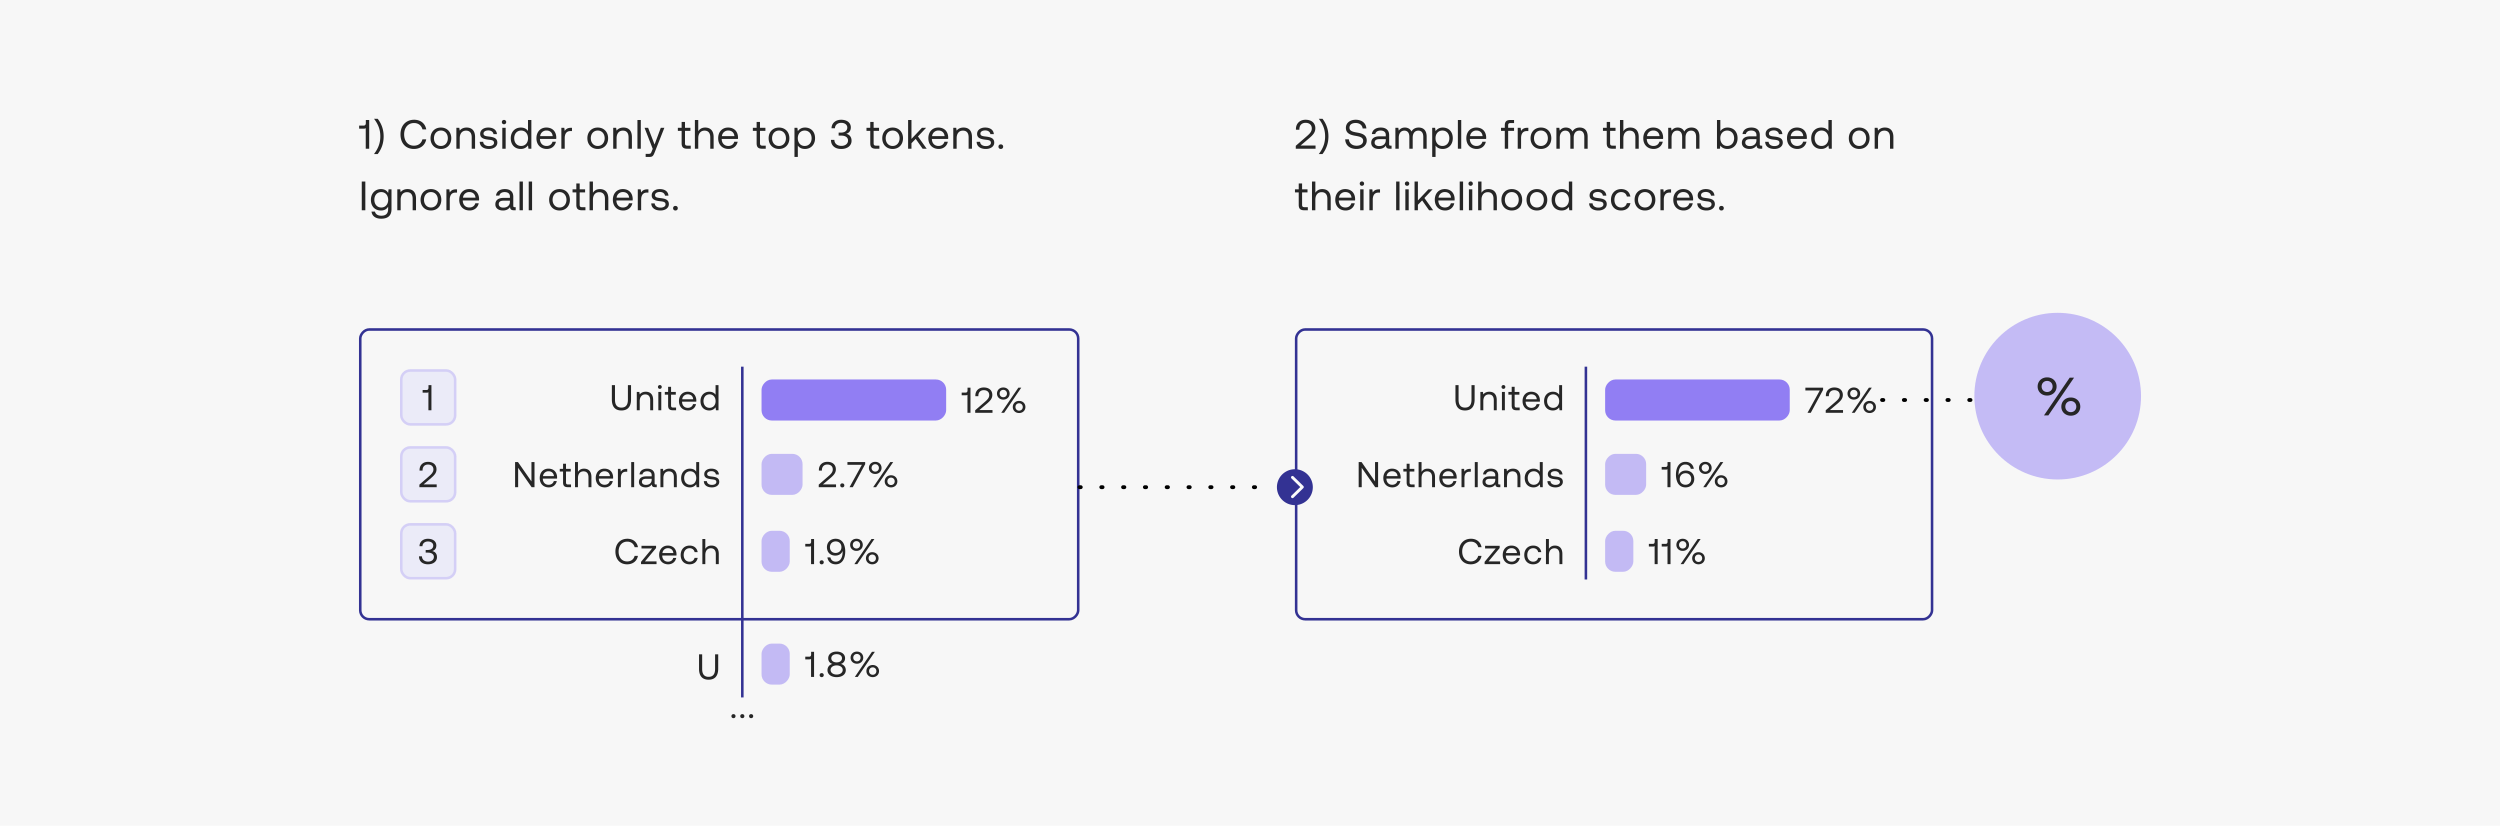 <svg width="975" height="322" fill="none" xmlns="http://www.w3.org/2000/svg"><path fill="#F7F7F7" d="M0 0h975v322H0z"/><rect width="72" height="16" rx="4" transform="matrix(-1 0 0 1 369 148)" fill="#917EF3"/><rect width="72" height="16" rx="4" transform="matrix(-1 0 0 1 698 148)" fill="#917EF3"/><rect width="16" height="16" rx="4" transform="matrix(-1 0 0 1 313 177)" fill="#917EF3" fill-opacity=".5"/><rect width="16" height="16" rx="4" transform="matrix(-1 0 0 1 642 177)" fill="#917EF3" fill-opacity=".5"/><rect width="11" height="16" rx="4" transform="matrix(-1 0 0 1 308 207)" fill="#917EF3" fill-opacity=".5"/><rect width="11" height="16" rx="4" transform="matrix(-1 0 0 1 637 207)" fill="#917EF3" fill-opacity=".5"/><rect width="11" height="16" rx="4" transform="matrix(-1 0 0 1 308 251)" fill="#917EF3" fill-opacity=".5"/><rect x="-.5" y=".5" width="280" height="113" rx="3.5" transform="matrix(-1 0 0 1 420 128)" stroke="#333293"/><rect x="-.5" y=".5" width="248" height="113" rx="3.5" transform="matrix(-1 0 0 1 753 128)" stroke="#333293"/><path d="M734 156h47" stroke="#000" stroke-width="1.5" stroke-linecap="round" stroke-dasharray="0.5 8"/><circle cx="802.5" cy="154.5" fill="#C4BBF5" r="32.5"/><path d="M238.627 155.814c0 2.8 1.274 4.27 3.724 4.27s3.752-1.47 3.752-4.27V150.2h-1.218v5.684c0 2.03-.812 3.08-2.534 3.08-1.694 0-2.506-1.05-2.506-3.08V150.2h-1.218v5.614zm13.218-3.038c-1.204 0-1.932.504-2.352 1.05l-.154-.966h-.994V160h1.148v-3.57c0-1.61.812-2.604 2.156-2.604 1.246 0 1.932.784 1.932 2.268V160h1.148v-3.976c0-2.366-1.274-3.248-2.884-3.248zm5.495-1.12c.42 0 .742-.308.742-.742a.721.721 0 00-.742-.742.721.721 0 00-.742.742c0 .434.322.742.742.742zm-.588 8.344h1.148v-7.14h-1.148V160zm3.813-1.862c0 1.26.49 1.862 1.862 1.862h1.246v-1.05h-1.134c-.616 0-.826-.224-.826-.826v-4.214h1.848v-1.05h-1.848v-2.002h-1.148v2.002h-1.288v1.05h1.288v4.228zm7.775 1.946c1.652 0 2.828-1.05 3.108-2.478h-1.162c-.238.924-1.022 1.456-2.03 1.456-1.358 0-2.212-.952-2.254-2.31v-.098h5.544c.014-.168.028-.336.028-.49-.056-2.114-1.372-3.388-3.388-3.388s-3.388 1.484-3.388 3.654c0 2.184 1.4 3.654 3.542 3.654zm-2.268-4.382c.112-1.162 1.078-1.918 2.128-1.918 1.19 0 2.03.686 2.142 1.918h-4.27zm13-1.75c-.434-.686-1.246-1.176-2.45-1.176-1.974 0-3.43 1.47-3.43 3.654 0 2.324 1.456 3.654 3.43 3.654 1.204 0 1.974-.574 2.45-1.232l.154 1.148h.994v-9.8h-1.148v3.752zm-2.338 5.11c-1.414 0-2.366-1.078-2.366-2.632s.952-2.632 2.366-2.632c1.4 0 2.352 1.092 2.352 2.66 0 1.526-.952 2.604-2.352 2.604zM202.073 190v-7.56l5.264 7.56h1.12v-9.8h-1.19v7.56l-5.264-7.56h-1.12v9.8h1.19zm11.967.084c1.652 0 2.828-1.05 3.108-2.478h-1.162c-.238.924-1.022 1.456-2.03 1.456-1.358 0-2.212-.952-2.254-2.31v-.098h5.544c.014-.168.028-.336.028-.49-.056-2.114-1.372-3.388-3.388-3.388s-3.388 1.484-3.388 3.654c0 2.184 1.4 3.654 3.542 3.654zm-2.268-4.382c.112-1.162 1.078-1.918 2.128-1.918 1.19 0 2.03.686 2.142 1.918h-4.27zm7.822 2.436c0 1.26.49 1.862 1.862 1.862h1.246v-1.05h-1.134c-.616 0-.826-.224-.826-.826v-4.214h1.848v-1.05h-1.848v-2.002h-1.148v2.002h-1.288v1.05h1.288v4.228zm8.163-5.362c-1.204 0-1.932.588-2.352 1.26V180.2h-1.148v9.8h1.148v-3.57c0-1.61.826-2.604 2.156-2.604 1.232 0 1.946.784 1.946 2.268V190h1.148v-3.976c0-2.366-1.302-3.248-2.898-3.248zm8.129 7.308c1.652 0 2.828-1.05 3.108-2.478h-1.162c-.238.924-1.022 1.456-2.03 1.456-1.358 0-2.212-.952-2.254-2.31v-.098h5.544c.014-.168.028-.336.028-.49-.056-2.114-1.372-3.388-3.388-3.388s-3.388 1.484-3.388 3.654c0 2.184 1.4 3.654 3.542 3.654zm-2.268-4.382c.112-1.162 1.078-1.918 2.128-1.918 1.19 0 2.03.686 2.142 1.918h-4.27zm10.676-2.842c-1.274 0-1.82.532-2.156 1.078l-.154-1.078h-.994V190h1.148v-3.64c0-1.134.406-2.38 1.904-2.38h.574v-1.12h-.322zm1.877 7.14h1.148v-9.8h-1.148v9.8zm9.595-1.05c-.322 0-.462-.098-.462-.476v-3.122c0-1.666-1.05-2.576-2.87-2.576-1.722 0-2.856.826-3.024 2.226h1.148c.14-.728.812-1.204 1.82-1.204 1.12 0 1.778.56 1.778 1.484v.49h-2.1c-1.876 0-2.87.798-2.87 2.226 0 1.302 1.064 2.086 2.632 2.086 1.232 0 1.946-.546 2.394-1.19.014.7.336 1.106 1.288 1.106h.63v-1.05h-.364zm-1.61-1.862c0 1.19-.826 2.016-2.254 2.016-.952 0-1.554-.476-1.554-1.176 0-.812.574-1.19 1.596-1.19h2.212v.35zm6.916-4.312c-1.204 0-1.932.504-2.352 1.05l-.154-.966h-.994V190h1.148v-3.57c0-1.61.812-2.604 2.156-2.604 1.246 0 1.932.784 1.932 2.268V190h1.148v-3.976c0-2.366-1.274-3.248-2.884-3.248zm10.454 1.176c-.434-.686-1.246-1.176-2.45-1.176-1.974 0-3.43 1.47-3.43 3.654 0 2.324 1.456 3.654 3.43 3.654 1.204 0 1.974-.574 2.45-1.232l.154 1.148h.994v-9.8h-1.148v3.752zm-2.338 5.11c-1.414 0-2.366-1.078-2.366-2.632s.952-2.632 2.366-2.632c1.4 0 2.352 1.092 2.352 2.66 0 1.526-.952 2.604-2.352 2.604zm5.316-1.414c.028 1.568 1.302 2.436 3.15 2.436 1.582 0 2.856-.826 2.856-2.156 0-1.582-1.302-1.89-2.926-2.086-1.036-.126-1.792-.224-1.792-1.008 0-.658.672-1.078 1.666-1.078.98 0 1.652.546 1.736 1.274h1.176c-.112-1.484-1.288-2.24-2.912-2.254-1.61-.014-2.8.84-2.8 2.142 0 1.484 1.274 1.806 2.87 2.002 1.064.126 1.848.196 1.848 1.092 0 .658-.714 1.092-1.722 1.092-1.19 0-1.932-.616-1.974-1.456h-1.176zm-29.912 32.436c2.212 0 3.836-1.26 4.2-3.29h-1.288c-.364 1.372-1.414 2.17-2.926 2.17-2.058 0-3.318-1.61-3.318-3.864 0-2.268 1.316-3.864 3.374-3.864 1.47 0 2.506.812 2.884 2.17h1.288c-.364-2.03-1.946-3.29-4.116-3.29-2.842 0-4.676 2.016-4.676 4.984 0 2.996 1.764 4.984 4.578 4.984zm5.591-6.174h4.144l-4.326 5.222V220h6.048v-1.05h-4.522l4.34-5.222v-.868h-5.684v1.05zm10.433 6.174c1.652 0 2.828-1.05 3.108-2.478h-1.162c-.238.924-1.022 1.456-2.03 1.456-1.358 0-2.212-.952-2.254-2.31v-.098h5.544c.014-.168.028-.336.028-.49-.056-2.114-1.372-3.388-3.388-3.388s-3.388 1.484-3.388 3.654c0 2.184 1.4 3.654 3.542 3.654zm-2.268-4.382c.112-1.162 1.078-1.918 2.128-1.918 1.19 0 2.03.686 2.142 1.918h-4.27zm10.578 4.382c1.736 0 2.898-.98 3.178-2.52h-1.218c-.224.91-.924 1.498-1.946 1.498-1.372 0-2.296-1.064-2.296-2.618 0-1.554.924-2.646 2.296-2.646 1.05 0 1.75.574 1.96 1.526h1.204c-.294-1.568-1.4-2.548-3.15-2.548-2.072 0-3.486 1.484-3.486 3.668 0 2.226 1.372 3.64 3.458 3.64zm8.497-7.308c-1.204 0-1.932.588-2.352 1.26V210.2h-1.148v9.8h1.148v-3.57c0-1.61.826-2.604 2.156-2.604 1.232 0 1.946.784 1.946 2.268V220h1.148v-3.976c0-2.366-1.302-3.248-2.898-3.248zm-4.797 48.038c0 2.8 1.274 4.27 3.724 4.27s3.752-1.47 3.752-4.27V255.2h-1.218v5.684c0 2.03-.812 3.08-2.534 3.08-1.694 0-2.506-1.05-2.506-3.08V255.2h-1.218v5.614zM567.627 155.814c0 2.8 1.274 4.27 3.724 4.27s3.752-1.47 3.752-4.27V150.2h-1.218v5.684c0 2.03-.812 3.08-2.534 3.08-1.694 0-2.506-1.05-2.506-3.08V150.2h-1.218v5.614zm13.218-3.038c-1.204 0-1.932.504-2.352 1.05l-.154-.966h-.994V160h1.148v-3.57c0-1.61.812-2.604 2.156-2.604 1.246 0 1.932.784 1.932 2.268V160h1.148v-3.976c0-2.366-1.274-3.248-2.884-3.248zm5.495-1.12c.42 0 .742-.308.742-.742a.721.721 0 00-.742-.742.721.721 0 00-.742.742c0 .434.322.742.742.742zm-.588 8.344h1.148v-7.14h-1.148V160zm3.813-1.862c0 1.26.49 1.862 1.862 1.862h1.246v-1.05h-1.134c-.616 0-.826-.224-.826-.826v-4.214h1.848v-1.05h-1.848v-2.002h-1.148v2.002h-1.288v1.05h1.288v4.228zm7.775 1.946c1.652 0 2.828-1.05 3.108-2.478h-1.162c-.238.924-1.022 1.456-2.03 1.456-1.358 0-2.212-.952-2.254-2.31v-.098h5.544c.014-.168.028-.336.028-.49-.056-2.114-1.372-3.388-3.388-3.388s-3.388 1.484-3.388 3.654c0 2.184 1.4 3.654 3.542 3.654zm-2.268-4.382c.112-1.162 1.078-1.918 2.128-1.918 1.19 0 2.03.686 2.142 1.918h-4.27zm13-1.75c-.434-.686-1.246-1.176-2.45-1.176-1.974 0-3.43 1.47-3.43 3.654 0 2.324 1.456 3.654 3.43 3.654 1.204 0 1.974-.574 2.45-1.232l.154 1.148h.994v-9.8h-1.148v3.752zm-2.338 5.11c-1.414 0-2.366-1.078-2.366-2.632s.952-2.632 2.366-2.632c1.4 0 2.352 1.092 2.352 2.66 0 1.526-.952 2.604-2.352 2.604zM531.073 190v-7.56l5.264 7.56h1.12v-9.8h-1.19v7.56l-5.264-7.56h-1.12v9.8h1.19zm11.967.084c1.652 0 2.828-1.05 3.108-2.478h-1.162c-.238.924-1.022 1.456-2.03 1.456-1.358 0-2.212-.952-2.254-2.31v-.098h5.544c.014-.168.028-.336.028-.49-.056-2.114-1.372-3.388-3.388-3.388s-3.388 1.484-3.388 3.654c0 2.184 1.4 3.654 3.542 3.654zm-2.268-4.382c.112-1.162 1.078-1.918 2.128-1.918 1.19 0 2.03.686 2.142 1.918h-4.27zm7.822 2.436c0 1.26.49 1.862 1.862 1.862h1.246v-1.05h-1.134c-.616 0-.826-.224-.826-.826v-4.214h1.848v-1.05h-1.848v-2.002h-1.148v2.002h-1.288v1.05h1.288v4.228zm8.163-5.362c-1.204 0-1.932.588-2.352 1.26V180.2h-1.148v9.8h1.148v-3.57c0-1.61.826-2.604 2.156-2.604 1.232 0 1.946.784 1.946 2.268V190h1.148v-3.976c0-2.366-1.302-3.248-2.898-3.248zm8.129 7.308c1.652 0 2.828-1.05 3.108-2.478h-1.162c-.238.924-1.022 1.456-2.03 1.456-1.358 0-2.212-.952-2.254-2.31v-.098h5.544c.014-.168.028-.336.028-.49-.056-2.114-1.372-3.388-3.388-3.388s-3.388 1.484-3.388 3.654c0 2.184 1.4 3.654 3.542 3.654zm-2.268-4.382c.112-1.162 1.078-1.918 2.128-1.918 1.19 0 2.03.686 2.142 1.918h-4.27zm10.676-2.842c-1.274 0-1.82.532-2.156 1.078l-.154-1.078h-.994V190h1.148v-3.64c0-1.134.406-2.38 1.904-2.38h.574v-1.12h-.322zm1.877 7.14h1.148v-9.8h-1.148v9.8zm9.595-1.05c-.322 0-.462-.098-.462-.476v-3.122c0-1.666-1.05-2.576-2.87-2.576-1.722 0-2.856.826-3.024 2.226h1.148c.14-.728.812-1.204 1.82-1.204 1.12 0 1.778.56 1.778 1.484v.49h-2.1c-1.876 0-2.87.798-2.87 2.226 0 1.302 1.064 2.086 2.632 2.086 1.232 0 1.946-.546 2.394-1.19.014.7.336 1.106 1.288 1.106h.63v-1.05h-.364zm-1.61-1.862c0 1.19-.826 2.016-2.254 2.016-.952 0-1.554-.476-1.554-1.176 0-.812.574-1.19 1.596-1.19h2.212v.35zm6.916-4.312c-1.204 0-1.932.504-2.352 1.05l-.154-.966h-.994V190h1.148v-3.57c0-1.61.812-2.604 2.156-2.604 1.246 0 1.932.784 1.932 2.268V190h1.148v-3.976c0-2.366-1.274-3.248-2.884-3.248zm10.454 1.176c-.434-.686-1.246-1.176-2.45-1.176-1.974 0-3.43 1.47-3.43 3.654 0 2.324 1.456 3.654 3.43 3.654 1.204 0 1.974-.574 2.45-1.232l.154 1.148h.994v-9.8h-1.148v3.752zm-2.338 5.11c-1.414 0-2.366-1.078-2.366-2.632s.952-2.632 2.366-2.632c1.4 0 2.352 1.092 2.352 2.66 0 1.526-.952 2.604-2.352 2.604zm5.316-1.414c.028 1.568 1.302 2.436 3.15 2.436 1.582 0 2.856-.826 2.856-2.156 0-1.582-1.302-1.89-2.926-2.086-1.036-.126-1.792-.224-1.792-1.008 0-.658.672-1.078 1.666-1.078.98 0 1.652.546 1.736 1.274h1.176c-.112-1.484-1.288-2.24-2.912-2.254-1.61-.014-2.8.84-2.8 2.142 0 1.484 1.274 1.806 2.87 2.002 1.064.126 1.848.196 1.848 1.092 0 .658-.714 1.092-1.722 1.092-1.19 0-1.932-.616-1.974-1.456h-1.176zm-29.912 32.436c2.212 0 3.836-1.26 4.2-3.29h-1.288c-.364 1.372-1.414 2.17-2.926 2.17-2.058 0-3.318-1.61-3.318-3.864 0-2.268 1.316-3.864 3.374-3.864 1.47 0 2.506.812 2.884 2.17h1.288c-.364-2.03-1.946-3.29-4.116-3.29-2.842 0-4.676 2.016-4.676 4.984 0 2.996 1.764 4.984 4.578 4.984zm5.591-6.174h4.144l-4.326 5.222V220h6.048v-1.05h-4.522l4.34-5.222v-.868h-5.684v1.05zm10.433 6.174c1.652 0 2.828-1.05 3.108-2.478h-1.162c-.238.924-1.022 1.456-2.03 1.456-1.358 0-2.212-.952-2.254-2.31v-.098h5.544c.014-.168.028-.336.028-.49-.056-2.114-1.372-3.388-3.388-3.388s-3.388 1.484-3.388 3.654c0 2.184 1.4 3.654 3.542 3.654zm-2.268-4.382c.112-1.162 1.078-1.918 2.128-1.918 1.19 0 2.03.686 2.142 1.918h-4.27zm10.578 4.382c1.736 0 2.898-.98 3.178-2.52h-1.218c-.224.91-.924 1.498-1.946 1.498-1.372 0-2.296-1.064-2.296-2.618 0-1.554.924-2.646 2.296-2.646 1.05 0 1.75.574 1.96 1.526h1.204c-.294-1.568-1.4-2.548-3.15-2.548-2.072 0-3.486 1.484-3.486 3.668 0 2.226 1.372 3.64 3.458 3.64zm8.497-7.308c-1.204 0-1.932.588-2.352 1.26V210.2h-1.148v9.8h1.148v-3.57c0-1.61.826-2.604 2.156-2.604 1.232 0 1.946.784 1.946 2.268V220h1.148v-3.976c0-2.366-1.302-3.248-2.898-3.248zM285.257 279.3c0 .476.336.784.798.784s.798-.308.798-.784c0-.476-.336-.784-.798-.784s-.798.308-.798.784zm3.445 0c0 .476.336.784.798.784s.798-.308.798-.784c0-.476-.336-.784-.798-.784s-.798.308-.798.784zm3.444 0c0 .476.336.784.798.784s.798-.308.798-.784c0-.476-.336-.784-.798-.784s-.798.308-.798.784zM377.338 152.264c0 .49-.224.84-.686.84h-1.596v1.05h1.582c.308 0 .532-.056.672-.182V161h1.176v-9.8h-1.148v1.064zm2.987 8.736h6.748v-1.078h-5.124l2.94-2.492c1.162-.994 2.114-1.918 2.114-3.388 0-1.764-1.232-2.926-3.346-2.926-1.974 0-3.276 1.316-3.276 3.164v.252h1.176v-.182c0-1.344.84-2.184 2.1-2.184 1.302 0 2.142.7 2.142 1.932 0 1.064-.756 1.82-1.666 2.604l-3.808 3.304V161zm8.5-7.504c0 1.358 1.05 2.352 2.464 2.352s2.464-.994 2.464-2.352c0-1.386-1.05-2.38-2.464-2.38s-2.464.994-2.464 2.38zm2.786 7.504l6.678-9.8h-1.134l-6.678 9.8h1.134zm1.106-7.504c0 .826-.602 1.428-1.428 1.428s-1.428-.602-1.428-1.428c0-.84.602-1.456 1.428-1.456s1.428.616 1.428 1.456zm2.268 5.236c0 1.358 1.05 2.352 2.464 2.352s2.464-.994 2.464-2.352c0-1.386-1.05-2.38-2.464-2.38s-2.464.994-2.464 2.38zm3.892 0c0 .826-.602 1.428-1.428 1.428s-1.428-.602-1.428-1.428c0-.84.602-1.456 1.428-1.456s1.428.616 1.428 1.456zM704.098 152.278h5.628L704.924 161h1.274l4.816-8.974v-.826h-6.916v1.078zm7.934 8.722h6.748v-1.078h-5.124l2.94-2.492c1.162-.994 2.114-1.918 2.114-3.388 0-1.764-1.232-2.926-3.346-2.926-1.974 0-3.276 1.316-3.276 3.164v.252h1.176v-.182c0-1.344.84-2.184 2.1-2.184 1.302 0 2.142.7 2.142 1.932 0 1.064-.756 1.82-1.666 2.604l-3.808 3.304V161zm8.5-7.504c0 1.358 1.05 2.352 2.464 2.352s2.464-.994 2.464-2.352c0-1.386-1.05-2.38-2.464-2.38s-2.464.994-2.464 2.38zm2.786 7.504l6.678-9.8h-1.134l-6.678 9.8h1.134zm1.106-7.504c0 .826-.602 1.428-1.428 1.428s-1.428-.602-1.428-1.428c0-.84.602-1.456 1.428-1.456s1.428.616 1.428 1.456zm2.268 5.236c0 1.358 1.05 2.352 2.464 2.352s2.464-.994 2.464-2.352c0-1.386-1.05-2.38-2.464-2.38s-2.464.994-2.464 2.38zm3.892 0c0 .826-.602 1.428-1.428 1.428s-1.428-.602-1.428-1.428c0-.84.602-1.456 1.428-1.456s1.428.616 1.428 1.456zM794.68 150.744c0 2.037 1.575 3.528 3.696 3.528 2.121 0 3.696-1.491 3.696-3.528 0-2.079-1.575-3.57-3.696-3.57-2.121 0-3.696 1.491-3.696 3.57zM798.859 162l10.017-14.7h-1.701L797.158 162h1.701zm1.659-11.256c0 1.239-.903 2.142-2.142 2.142-1.239 0-2.142-.903-2.142-2.142 0-1.26.903-2.184 2.142-2.184 1.239 0 2.142.924 2.142 2.184zm3.402 7.854c0 2.037 1.575 3.528 3.696 3.528 2.121 0 3.696-1.491 3.696-3.528 0-2.079-1.575-3.57-3.696-3.57-2.121 0-3.696 1.491-3.696 3.57zm5.838 0c0 1.239-.903 2.142-2.142 2.142-1.239 0-2.142-.903-2.142-2.142 0-1.26.903-2.184 2.142-2.184 1.239 0 2.142.924 2.142 2.184zM319.308 190h6.748v-1.078h-5.124l2.94-2.492c1.162-.994 2.114-1.918 2.114-3.388 0-1.764-1.232-2.926-3.346-2.926-1.974 0-3.276 1.316-3.276 3.164v.252h1.176v-.182c0-1.344.84-2.184 2.1-2.184 1.302 0 2.142.7 2.142 1.932 0 1.064-.756 1.82-1.666 2.604l-3.808 3.304V190zm8.388-.7c0 .476.336.784.798.784s.798-.308.798-.784c0-.476-.336-.784-.798-.784s-.798.308-.798.784zm2.803-8.022h5.628L331.325 190h1.274l4.816-8.974v-.826h-6.916v1.078zm8.382 1.218c0 1.358 1.05 2.352 2.464 2.352s2.464-.994 2.464-2.352c0-1.386-1.05-2.38-2.464-2.38s-2.464.994-2.464 2.38zm2.786 7.504l6.678-9.8h-1.134l-6.678 9.8h1.134zm1.106-7.504c0 .826-.602 1.428-1.428 1.428s-1.428-.602-1.428-1.428c0-.84.602-1.456 1.428-1.456s1.428.616 1.428 1.456zm2.268 5.236c0 1.358 1.05 2.352 2.464 2.352s2.464-.994 2.464-2.352c0-1.386-1.05-2.38-2.464-2.38s-2.464.994-2.464 2.38zm3.892 0c0 .826-.602 1.428-1.428 1.428s-1.428-.602-1.428-1.428c0-.84.602-1.456 1.428-1.456s1.428.616 1.428 1.456zM650.338 181.264c0 .49-.224.84-.686.84h-1.596v1.05h1.582c.308 0 .532-.056.672-.182V190h1.176v-9.8h-1.148v1.064zm4.051 7.196c.616 1.008 1.61 1.624 2.968 1.624 2.016 0 3.402-1.4 3.402-3.29 0-2.002-1.358-3.276-3.29-3.276-1.316 0-2.296.644-2.73 1.61-.056.126-.07.21-.084.266-.014-.238-.014-.336-.014-.476 0-2.212.938-3.766 2.646-3.766 1.19 0 1.89.672 2.114 1.666h1.176c-.238-1.638-1.456-2.702-3.234-2.702-2.338 0-3.724 1.946-3.724 5.026 0 1.288.28 2.464.77 3.318zm5.194-1.666c0 1.316-.882 2.254-2.24 2.254-1.344 0-2.24-.91-2.24-2.226 0-1.344.924-2.268 2.282-2.268s2.198.938 2.198 2.24zm3.035-4.298c0 1.358 1.05 2.352 2.464 2.352s2.464-.994 2.464-2.352c0-1.386-1.05-2.38-2.464-2.38s-2.464.994-2.464 2.38zm2.786 7.504l6.678-9.8h-1.134l-6.678 9.8h1.134zm1.106-7.504c0 .826-.602 1.428-1.428 1.428s-1.428-.602-1.428-1.428c0-.84.602-1.456 1.428-1.456s1.428.616 1.428 1.456zm2.268 5.236c0 1.358 1.05 2.352 2.464 2.352s2.464-.994 2.464-2.352c0-1.386-1.05-2.38-2.464-2.38s-2.464.994-2.464 2.38zm3.892 0c0 .826-.602 1.428-1.428 1.428s-1.428-.602-1.428-1.428c0-.84.602-1.456 1.428-1.456s1.428.616 1.428 1.456zM316.338 211.264c0 .49-.224.84-.686.84h-1.596v1.05h1.582c.308 0 .532-.056.672-.182V220h1.176v-9.8h-1.148v1.064zm3.323 8.036c0 .476.336.784.798.784s.798-.308.798-.784c0-.476-.336-.784-.798-.784s-.798.308-.798.784zm6.257.784c2.338 0 3.724-1.946 3.724-5.026 0-1.288-.28-2.464-.77-3.318-.616-1.008-1.61-1.624-2.968-1.624-2.016 0-3.402 1.4-3.402 3.29 0 2.002 1.358 3.276 3.29 3.276 1.316 0 2.296-.644 2.73-1.61.056-.126.07-.21.084-.266.014.238.014.336.014.476 0 2.212-.938 3.766-2.646 3.766-1.19 0-1.89-.672-2.114-1.666h-1.176c.238 1.638 1.456 2.702 3.234 2.702zm-.042-4.438c-1.358 0-2.198-.938-2.198-2.24 0-1.316.882-2.254 2.24-2.254 1.344 0 2.24.91 2.24 2.226 0 1.344-.924 2.268-2.282 2.268zm5.681-3.15c0 1.358 1.05 2.352 2.464 2.352s2.464-.994 2.464-2.352c0-1.386-1.05-2.38-2.464-2.38s-2.464.994-2.464 2.38zm2.786 7.504l6.678-9.8h-1.134l-6.678 9.8h1.134zm1.106-7.504c0 .826-.602 1.428-1.428 1.428s-1.428-.602-1.428-1.428c0-.84.602-1.456 1.428-1.456s1.428.616 1.428 1.456zm2.268 5.236c0 1.358 1.05 2.352 2.464 2.352s2.464-.994 2.464-2.352c0-1.386-1.05-2.38-2.464-2.38s-2.464.994-2.464 2.38zm3.892 0c0 .826-.602 1.428-1.428 1.428s-1.428-.602-1.428-1.428c0-.84.602-1.456 1.428-1.456s1.428.616 1.428 1.456zM645.338 211.264c0 .49-.224.84-.686.84h-1.596v1.05h1.582c.308 0 .532-.056.672-.182V220h1.176v-9.8h-1.148v1.064zm5.017 0c0 .49-.224.84-.686.84h-1.596v1.05h1.582c.308 0 .532-.056.672-.182V220h1.176v-9.8h-1.148v1.064zm3.435 1.232c0 1.358 1.05 2.352 2.464 2.352s2.464-.994 2.464-2.352c0-1.386-1.05-2.38-2.464-2.38s-2.464.994-2.464 2.38zm2.786 7.504l6.678-9.8h-1.134l-6.678 9.8h1.134zm1.106-7.504c0 .826-.602 1.428-1.428 1.428s-1.428-.602-1.428-1.428c0-.84.602-1.456 1.428-1.456s1.428.616 1.428 1.456zm2.268 5.236c0 1.358 1.05 2.352 2.464 2.352s2.464-.994 2.464-2.352c0-1.386-1.05-2.38-2.464-2.38s-2.464.994-2.464 2.38zm3.892 0c0 .826-.602 1.428-1.428 1.428s-1.428-.602-1.428-1.428c0-.84.602-1.456 1.428-1.456s1.428.616 1.428 1.456zM316.338 255.264c0 .49-.224.84-.686.84h-1.596v1.05h1.582c.308 0 .532-.056.672-.182V264h1.176v-9.8h-1.148v1.064zm3.323 8.036c0 .476.336.784.798.784s.798-.308.798-.784c0-.476-.336-.784-.798-.784s-.798.308-.798.784zm8.24-4.368c.952-.21 1.68-1.092 1.68-2.212 0-1.54-1.288-2.604-3.29-2.604s-3.29 1.064-3.29 2.604c0 1.176.742 2.002 1.68 2.212-1.106.252-1.96 1.106-1.96 2.436 0 1.582 1.358 2.716 3.57 2.716 2.212 0 3.57-1.134 3.57-2.716 0-1.344-.868-2.184-1.96-2.436zm-3.696-2.212c0-.952.826-1.596 2.086-1.596 1.26 0 2.086.644 2.086 1.596 0 .966-.826 1.61-2.086 1.61-1.26 0-2.086-.644-2.086-1.61zm2.086 6.356c-1.386 0-2.366-.742-2.366-1.792 0-1.036.966-1.778 2.366-1.778 1.4 0 2.366.742 2.366 1.778 0 1.05-.966 1.792-2.366 1.792zm5.444-6.58c0 1.358 1.05 2.352 2.464 2.352s2.464-.994 2.464-2.352c0-1.386-1.05-2.38-2.464-2.38s-2.464.994-2.464 2.38zm2.786 7.504l6.678-9.8h-1.134l-6.678 9.8h1.134zm1.106-7.504c0 .826-.602 1.428-1.428 1.428s-1.428-.602-1.428-1.428c0-.84.602-1.456 1.428-1.456s1.428.616 1.428 1.456zm2.268 5.236c0 1.358 1.05 2.352 2.464 2.352s2.464-.994 2.464-2.352c0-1.386-1.05-2.38-2.464-2.38s-2.464.994-2.464 2.38zm3.892 0c0 .826-.602 1.428-1.428 1.428s-1.428-.602-1.428-1.428c0-.84.602-1.456 1.428-1.456s1.428.616 1.428 1.456zM142.672 48.016c0 .56-.256.96-.784.96h-1.824v1.2h1.808c.352 0 .608-.064.768-.208V58h1.344V46.8h-1.312v1.216zm3.19-1.696c1.792 2.336 2.464 4.432 2.464 6.88 0 2.432-.688 4.528-2.464 6.88h1.44c1.648-2.144 2.32-4.464 2.32-6.88 0-2.464-.688-4.752-2.32-6.88h-1.44zm15.56 11.776c2.528 0 4.384-1.44 4.8-3.76h-1.472c-.416 1.568-1.616 2.48-3.344 2.48-2.352 0-3.792-1.84-3.792-4.416 0-2.592 1.504-4.416 3.856-4.416 1.68 0 2.864.928 3.296 2.48h1.472c-.416-2.32-2.224-3.76-4.704-3.76-3.248 0-5.344 2.304-5.344 5.696 0 3.424 2.016 5.696 5.232 5.696zm10.529 0c2.384 0 4.048-1.696 4.048-4.176 0-2.48-1.664-4.176-4.048-4.176-2.384 0-4.048 1.696-4.048 4.176 0 2.48 1.664 4.176 4.048 4.176zm0-1.168c-1.616 0-2.704-1.264-2.704-3.008s1.088-3.008 2.704-3.008 2.704 1.264 2.704 3.008-1.088 3.008-2.704 3.008zm10.033-7.184c-1.376 0-2.208.576-2.688 1.2l-.176-1.104h-1.136V58h1.312v-4.08c0-1.84.928-2.976 2.464-2.976 1.424 0 2.208.896 2.208 2.592V58h1.312v-4.544c0-2.704-1.456-3.712-3.296-3.712zm5.112 5.568c.032 1.792 1.488 2.784 3.6 2.784 1.808 0 3.264-.944 3.264-2.464 0-1.808-1.488-2.16-3.344-2.384-1.184-.144-2.048-.256-2.048-1.152 0-.752.768-1.232 1.904-1.232 1.12 0 1.888.624 1.984 1.456h1.344c-.128-1.696-1.472-2.56-3.328-2.576-1.84-.016-3.2.96-3.2 2.448 0 1.696 1.456 2.064 3.28 2.288 1.216.144 2.112.224 2.112 1.248 0 .752-.816 1.248-1.968 1.248-1.36 0-2.208-.704-2.256-1.664h-1.344zm9.473-6.848c.48 0 .848-.352.848-.848a.824.824 0 00-.848-.848.824.824 0 00-.848.848c0 .496.368.848.848.848zM195.897 58h1.312v-8.16h-1.312V58zm10.021-6.912c-.496-.784-1.424-1.344-2.8-1.344-2.256 0-3.92 1.68-3.92 4.176 0 2.656 1.664 4.176 3.92 4.176 1.376 0 2.256-.656 2.8-1.408l.176 1.312h1.136V46.8h-1.312v4.288zm-2.672 5.84c-1.616 0-2.704-1.232-2.704-3.008s1.088-3.008 2.704-3.008c1.6 0 2.688 1.248 2.688 3.04 0 1.744-1.088 2.976-2.688 2.976zm10.011 1.168c1.888 0 3.232-1.2 3.552-2.832h-1.328c-.272 1.056-1.168 1.664-2.32 1.664-1.552 0-2.528-1.088-2.576-2.64v-.112h6.336c.016-.192.032-.384.032-.56-.064-2.416-1.568-3.872-3.872-3.872s-3.872 1.696-3.872 4.176c0 2.496 1.6 4.176 4.048 4.176zm-2.592-5.008c.128-1.328 1.232-2.192 2.432-2.192 1.36 0 2.32.784 2.448 2.192h-4.88zm12.041-3.248c-1.456 0-2.08.608-2.464 1.232l-.176-1.232h-1.136V58h1.312v-4.16c0-1.296.464-2.72 2.176-2.72h.656v-1.28h-.368zm10.413 8.256c2.384 0 4.048-1.696 4.048-4.176 0-2.48-1.664-4.176-4.048-4.176-2.384 0-4.048 1.696-4.048 4.176 0 2.48 1.664 4.176 4.048 4.176zm0-1.168c-1.616 0-2.704-1.264-2.704-3.008s1.088-3.008 2.704-3.008 2.704 1.264 2.704 3.008-1.088 3.008-2.704 3.008zm10.033-7.184c-1.376 0-2.208.576-2.688 1.2l-.176-1.104h-1.136V58h1.312v-4.08c0-1.84.928-2.976 2.464-2.976 1.424 0 2.208.896 2.208 2.592V58h1.312v-4.544c0-2.704-1.456-3.712-3.296-3.712zM248.6 58h1.312V46.8H248.6V58zm5.958.048l-.4.992c-.304.768-.432.96-1.184.96h-1.168v1.2h1.568c1.152 0 1.456-.512 1.968-1.824l3.76-9.536h-1.392l-2.432 6.512-2.512-6.512h-1.392l3.184 8.208zm11.278-2.176c0 1.44.56 2.128 2.128 2.128h1.424v-1.2h-1.296c-.704 0-.944-.256-.944-.944V51.04h2.112v-1.2h-2.112v-2.288h-1.312v2.288h-1.472v1.2h1.472v4.832zm9.169-6.128c-1.376 0-2.208.672-2.688 1.44V46.8h-1.312V58h1.312v-4.08c0-1.84.944-2.976 2.464-2.976 1.408 0 2.224.896 2.224 2.592V58h1.312v-4.544c0-2.704-1.488-3.712-3.312-3.712zm9.13 8.352c1.888 0 3.232-1.2 3.552-2.832h-1.328c-.272 1.056-1.168 1.664-2.32 1.664-1.552 0-2.528-1.088-2.576-2.64v-.112h6.336c.016-.192.032-.384.032-.56-.064-2.416-1.568-3.872-3.872-3.872s-3.872 1.696-3.872 4.176c0 2.496 1.6 4.176 4.048 4.176zm-2.592-5.008c.128-1.328 1.232-2.192 2.432-2.192 1.36 0 2.32.784 2.448 2.192h-4.88zm13.541 2.784c0 1.44.56 2.128 2.128 2.128h1.424v-1.2h-1.296c-.704 0-.944-.256-.944-.944V51.04h2.112v-1.2h-2.112v-2.288h-1.312v2.288h-1.472v1.2h1.472v4.832zm8.726 2.224c2.384 0 4.048-1.696 4.048-4.176 0-2.48-1.664-4.176-4.048-4.176-2.384 0-4.048 1.696-4.048 4.176 0 2.48 1.664 4.176 4.048 4.176zm0-1.168c-1.616 0-2.704-1.264-2.704-3.008s1.088-3.008 2.704-3.008 2.704 1.264 2.704 3.008-1.088 3.008-2.704 3.008zm10.144-7.184c-1.376 0-2.256.656-2.8 1.408l-.176-1.312h-1.136V61.2h1.312v-4.448c.496.784 1.424 1.344 2.8 1.344 2.256 0 3.92-1.68 3.92-4.176 0-2.656-1.664-4.176-3.92-4.176zm-.128 7.184c-1.6 0-2.688-1.248-2.688-3.04 0-1.744 1.088-2.976 2.688-2.976 1.616 0 2.704 1.232 2.704 3.008s-1.088 3.008-2.704 3.008zm16.183-4.752c1.072-.288 1.808-1.104 1.808-2.512 0-1.76-1.456-2.96-3.76-2.96-2.208 0-3.744 1.36-3.76 3.328h1.328c.016-1.28 1.04-2.128 2.448-2.128 1.344 0 2.368.704 2.368 1.84 0 1.136-.832 1.968-2.496 1.968h-.88v1.168h.96c1.744 0 2.704.752 2.704 1.92 0 1.28-1.12 2.096-2.576 2.096-1.584 0-2.736-.88-2.752-2.352h-1.328c0 2.224 1.568 3.552 4 3.552s4.032-1.296 4.032-3.2c0-1.712-1.072-2.528-2.096-2.72zm9.393 3.696c0 1.44.56 2.128 2.128 2.128h1.424v-1.2h-1.296c-.704 0-.944-.256-.944-.944V51.04h2.112v-1.2h-2.112v-2.288h-1.312v2.288h-1.472v1.2h1.472v4.832zm8.725 2.224c2.384 0 4.048-1.696 4.048-4.176 0-2.48-1.664-4.176-4.048-4.176-2.384 0-4.048 1.696-4.048 4.176 0 2.48 1.664 4.176 4.048 4.176zm0-1.168c-1.616 0-2.704-1.264-2.704-3.008s1.088-3.008 2.704-3.008 2.704 1.264 2.704 3.008-1.088 3.008-2.704 3.008zM354.16 58h1.312v-2.144l1.648-1.696 2.704 3.84h1.584L358 53.216l3.184-3.376h-1.616l-4.096 4.336V46.8h-1.312V58zm11.943.096c1.888 0 3.232-1.2 3.552-2.832h-1.328c-.272 1.056-1.168 1.664-2.32 1.664-1.552 0-2.528-1.088-2.576-2.64v-.112h6.336c.016-.192.032-.384.032-.56-.064-2.416-1.568-3.872-3.872-3.872s-3.872 1.696-3.872 4.176c0 2.496 1.6 4.176 4.048 4.176zm-2.592-5.008c.128-1.328 1.232-2.192 2.432-2.192 1.36 0 2.32.784 2.448 2.192h-4.88zm12.265-3.344c-1.376 0-2.208.576-2.688 1.2l-.176-1.104h-1.136V58h1.312v-4.08c0-1.84.928-2.976 2.464-2.976 1.424 0 2.208.896 2.208 2.592V58h1.312v-4.544c0-2.704-1.456-3.712-3.296-3.712zm5.113 5.568c.032 1.792 1.488 2.784 3.6 2.784 1.808 0 3.264-.944 3.264-2.464 0-1.808-1.488-2.16-3.344-2.384-1.184-.144-2.048-.256-2.048-1.152 0-.752.768-1.232 1.904-1.232 1.12 0 1.888.624 1.984 1.456h1.344c-.128-1.696-1.472-2.56-3.328-2.576-1.84-.016-3.2.96-3.2 2.448 0 1.696 1.456 2.064 3.28 2.288 1.216.144 2.112.224 2.112 1.248 0 .752-.816 1.248-1.968 1.248-1.36 0-2.208-.704-2.256-1.664h-1.344zm8.515 1.888c0 .544.384.896.912.896s.912-.352.912-.896-.384-.896-.912-.896-.912.352-.912.896zM141.088 82h1.392V70.8h-1.392V82zm10.283-6.752c-.512-.912-1.424-1.504-2.8-1.504-2.256 0-3.92 1.68-3.92 4.176 0 2.656 1.664 4.176 3.92 4.176 1.376 0 2.256-.576 2.8-1.504v.96c0 1.776-.928 2.576-2.64 2.576-1.36 0-2.272-.576-2.496-1.6h-1.344c.208 1.792 1.664 2.768 3.744 2.768 2.8 0 4.048-1.344 4.048-3.696v-7.76h-1.136l-.176 1.408zm-2.672 5.68c-1.616 0-2.704-1.232-2.704-3.008s1.088-3.008 2.704-3.008c1.6 0 2.688 1.248 2.688 3.04 0 1.744-1.088 2.976-2.688 2.976zm10.251-7.184c-1.376 0-2.208.576-2.688 1.2l-.176-1.104h-1.136V82h1.312v-4.08c0-1.84.928-2.976 2.464-2.976 1.424 0 2.208.896 2.208 2.592V82h1.312v-4.544c0-2.704-1.456-3.712-3.296-3.712zm9.115 8.352c2.384 0 4.048-1.696 4.048-4.176 0-2.48-1.664-4.176-4.048-4.176-2.384 0-4.048 1.696-4.048 4.176 0 2.48 1.664 4.176 4.048 4.176zm0-1.168c-1.616 0-2.704-1.264-2.704-3.008s1.088-3.008 2.704-3.008 2.704 1.264 2.704 3.008-1.088 3.008-2.704 3.008zm9.808-7.088c-1.456 0-2.08.608-2.464 1.232l-.176-1.232h-1.136V82h1.312v-4.16c0-1.296.464-2.72 2.176-2.72h.656v-1.28h-.368zm5.277 8.256c1.888 0 3.232-1.2 3.552-2.832h-1.328c-.272 1.056-1.168 1.664-2.32 1.664-1.552 0-2.528-1.088-2.576-2.64v-.112h6.336c.016-.192.032-.384.032-.56-.064-2.416-1.568-3.872-3.872-3.872s-3.872 1.696-3.872 4.176c0 2.496 1.6 4.176 4.048 4.176zm-2.592-5.008c.128-1.328 1.232-2.192 2.432-2.192 1.36 0 2.32.784 2.448 2.192h-4.88zm20.148 3.712c-.368 0-.528-.112-.528-.544v-3.568c0-1.904-1.2-2.944-3.28-2.944-1.968 0-3.264.944-3.456 2.544h1.312c.16-.832.928-1.376 2.08-1.376 1.28 0 2.032.64 2.032 1.696v.56h-2.4c-2.144 0-3.28.912-3.28 2.544 0 1.488 1.216 2.384 3.008 2.384 1.408 0 2.224-.624 2.736-1.36.016.8.384 1.264 1.472 1.264h.72v-1.2h-.416zm-1.84-2.128c0 1.36-.944 2.304-2.576 2.304-1.088 0-1.776-.544-1.776-1.344 0-.928.656-1.36 1.824-1.36h2.528v.4zM202.611 82h1.312V70.8h-1.312V82zm3.589 0h1.312V70.8H206.2V82zm12.017.096c2.384 0 4.048-1.696 4.048-4.176 0-2.48-1.664-4.176-4.048-4.176-2.384 0-4.048 1.696-4.048 4.176 0 2.48 1.664 4.176 4.048 4.176zm0-1.168c-1.616 0-2.704-1.264-2.704-3.008s1.088-3.008 2.704-3.008 2.704 1.264 2.704 3.008-1.088 3.008-2.704 3.008zm6.547-1.056c0 1.44.56 2.128 2.128 2.128h1.424v-1.2h-1.296c-.704 0-.944-.256-.944-.944V75.04h2.112v-1.2h-2.112v-2.288h-1.312v2.288h-1.472v1.2h1.472v4.832zm9.169-6.128c-1.376 0-2.208.672-2.688 1.44V70.8h-1.312V82h1.312v-4.08c0-1.84.944-2.976 2.464-2.976 1.408 0 2.224.896 2.224 2.592V82h1.312v-4.544c0-2.704-1.488-3.712-3.312-3.712zm9.131 8.352c1.888 0 3.232-1.2 3.552-2.832h-1.328c-.272 1.056-1.168 1.664-2.32 1.664-1.552 0-2.528-1.088-2.576-2.64v-.112h6.336c.016-.192.032-.384.032-.56-.064-2.416-1.568-3.872-3.872-3.872s-3.872 1.696-3.872 4.176c0 2.496 1.6 4.176 4.048 4.176zm-2.592-5.008c.128-1.328 1.232-2.192 2.432-2.192 1.36 0 2.32.784 2.448 2.192h-4.88zm12.041-3.248c-1.456 0-2.08.608-2.464 1.232l-.176-1.232h-1.136V82h1.312v-4.16c0-1.296.464-2.72 2.176-2.72h.656v-1.28h-.368zm1.477 5.472c.032 1.792 1.488 2.784 3.6 2.784 1.808 0 3.264-.944 3.264-2.464 0-1.808-1.488-2.16-3.344-2.384-1.184-.144-2.048-.256-2.048-1.152 0-.752.768-1.232 1.904-1.232 1.12 0 1.888.624 1.984 1.456h1.344c-.128-1.696-1.472-2.56-3.328-2.576-1.84-.016-3.2.96-3.2 2.448 0 1.696 1.456 2.064 3.28 2.288 1.216.144 2.112.224 2.112 1.248 0 .752-.816 1.248-1.968 1.248-1.36 0-2.208-.704-2.256-1.664h-1.344zm8.515 1.888c0 .544.384.896.912.896s.912-.352.912-.896-.384-.896-.912-.896-.912.352-.912.896zM505.352 58h7.712v-1.232h-5.856l3.36-2.848c1.328-1.136 2.416-2.192 2.416-3.872 0-2.016-1.408-3.344-3.824-3.344-2.256 0-3.744 1.504-3.744 3.616v.288h1.344V50.4c0-1.536.96-2.496 2.4-2.496 1.488 0 2.448.8 2.448 2.208 0 1.216-.864 2.08-1.904 2.976l-4.352 3.776V58zm8.978-11.68c1.792 2.336 2.464 4.432 2.464 6.88 0 2.432-.688 4.528-2.464 6.88h1.44c1.648-2.144 2.32-4.464 2.32-6.88 0-2.464-.688-4.752-2.32-6.88h-1.44zm10.297 8.016c.08 2.208 1.68 3.76 4.416 3.76 2.352 0 3.984-1.36 3.984-3.296 0-2.176-1.872-2.784-3.696-3.088-1.68-.288-3.04-.56-3.04-1.904 0-1.2.976-1.84 2.432-1.84 1.52 0 2.56.848 2.72 2.144h1.44c-.128-2.016-1.664-3.408-4.16-3.408-2.272 0-3.824 1.28-3.824 3.184 0 2.176 1.856 2.768 3.664 3.072 1.696.288 3.072.576 3.072 1.968 0 1.216-1.072 1.904-2.576 1.904-1.712 0-2.88-.992-2.992-2.496h-1.44zm17.671 2.464c-.368 0-.528-.112-.528-.544v-3.568c0-1.904-1.2-2.944-3.28-2.944-1.968 0-3.264.944-3.456 2.544h1.312c.16-.832.928-1.376 2.08-1.376 1.28 0 2.032.64 2.032 1.696v.56h-2.4c-2.144 0-3.28.912-3.28 2.544 0 1.488 1.216 2.384 3.008 2.384 1.408 0 2.224-.624 2.736-1.36.016.8.384 1.264 1.472 1.264h.72v-1.2h-.416zm-1.84-2.128c0 1.36-.944 2.304-2.576 2.304-1.088 0-1.776-.544-1.776-1.344 0-.928.656-1.36 1.824-1.36h2.528v.4zm12.848-4.928c-1.456 0-2.336.672-2.832 1.552-.464-1.04-1.44-1.552-2.576-1.552-1.264 0-1.952.624-2.384 1.216l-.176-1.12h-1.136V58h1.312v-4.304c0-1.632.816-2.752 2.16-2.752 1.248 0 1.968.832 1.968 2.432V58h1.312v-4.368c0-1.664.832-2.688 2.192-2.688 1.232 0 1.936.832 1.936 2.432V58h1.312v-4.704c0-2.576-1.392-3.552-3.088-3.552zm9.363 0c-1.376 0-2.256.656-2.8 1.408l-.176-1.312h-1.136V61.2h1.312v-4.448c.496.784 1.424 1.344 2.8 1.344 2.256 0 3.92-1.68 3.92-4.176 0-2.656-1.664-4.176-3.92-4.176zm-.128 7.184c-1.6 0-2.688-1.248-2.688-3.04 0-1.744 1.088-2.976 2.688-2.976 1.616 0 2.704 1.232 2.704 3.008s-1.088 3.008-2.704 3.008zM568.569 58h1.312V46.8h-1.312V58zm7.349.096c1.888 0 3.232-1.2 3.552-2.832h-1.328c-.272 1.056-1.168 1.664-2.32 1.664-1.552 0-2.528-1.088-2.576-2.64v-.112h6.336c.016-.192.032-.384.032-.56-.064-2.416-1.568-3.872-3.872-3.872s-3.872 1.696-3.872 4.176c0 2.496 1.6 4.176 4.048 4.176zm-2.592-5.008c.128-1.328 1.232-2.192 2.432-2.192 1.36 0 2.32.784 2.448 2.192h-4.88zm12.069-2.048h1.472V58h1.312v-6.96h2.304v-1.2h-2.304v-.944c0-.624.24-.896.896-.896h1.408v-1.2h-1.488c-1.52 0-2.128.688-2.128 2.128v.912h-1.472v1.2zm10.291-1.2c-1.456 0-2.08.608-2.464 1.232l-.176-1.232h-1.136V58h1.312v-4.16c0-1.296.464-2.72 2.176-2.72h.656v-1.28h-.368zm5.277 8.256c2.384 0 4.048-1.696 4.048-4.176 0-2.48-1.664-4.176-4.048-4.176-2.384 0-4.048 1.696-4.048 4.176 0 2.48 1.664 4.176 4.048 4.176zm0-1.168c-1.616 0-2.704-1.264-2.704-3.008s1.088-3.008 2.704-3.008 2.704 1.264 2.704 3.008-1.088 3.008-2.704 3.008zm15.136-7.184c-1.456 0-2.336.672-2.832 1.552-.464-1.04-1.44-1.552-2.576-1.552-1.264 0-1.952.624-2.384 1.216l-.176-1.12h-1.136V58h1.312v-4.304c0-1.632.816-2.752 2.16-2.752 1.248 0 1.968.832 1.968 2.432V58h1.312v-4.368c0-1.664.832-2.688 2.192-2.688 1.232 0 1.936.832 1.936 2.432V58h1.312v-4.704c0-2.576-1.392-3.552-3.088-3.552zm10.527 6.128c0 1.44.56 2.128 2.128 2.128h1.424v-1.2h-1.296c-.704 0-.944-.256-.944-.944V51.04h2.112v-1.2h-2.112v-2.288h-1.312v2.288h-1.472v1.2h1.472v4.832zm9.169-6.128c-1.376 0-2.208.672-2.688 1.44V46.8h-1.312V58h1.312v-4.08c0-1.84.944-2.976 2.464-2.976 1.408 0 2.224.896 2.224 2.592V58h1.312v-4.544c0-2.704-1.488-3.712-3.312-3.712zm9.13 8.352c1.888 0 3.232-1.2 3.552-2.832h-1.328c-.272 1.056-1.168 1.664-2.32 1.664-1.552 0-2.528-1.088-2.576-2.64v-.112h6.336c.016-.192.032-.384.032-.56-.064-2.416-1.568-3.872-3.872-3.872s-3.872 1.696-3.872 4.176c0 2.496 1.6 4.176 4.048 4.176zm-2.592-5.008c.128-1.328 1.232-2.192 2.432-2.192 1.36 0 2.32.784 2.448 2.192h-4.88zm17.369-3.344c-1.455 0-2.336.672-2.832 1.552-.464-1.04-1.44-1.552-2.576-1.552-1.264 0-1.952.624-2.384 1.216l-.176-1.12h-1.136V58h1.312v-4.304c0-1.632.816-2.752 2.16-2.752 1.248 0 1.968.832 1.968 2.432V58h1.312v-4.368c0-1.664.832-2.688 2.192-2.688 1.232 0 1.937.832 1.937 2.432V58h1.311v-4.704c0-2.576-1.392-3.552-3.088-3.552zm14.031 0c-1.376 0-2.256.656-2.8 1.408V46.8h-1.312V58h1.136l.176-1.248c.496.784 1.424 1.344 2.8 1.344 2.256 0 3.92-1.68 3.92-4.176 0-2.656-1.664-4.176-3.92-4.176zm-.128 7.184c-1.6 0-2.688-1.248-2.688-3.04 0-1.744 1.088-2.976 2.688-2.976 1.616 0 2.704 1.232 2.704 3.008s-1.088 3.008-2.704 3.008zm13.243-.128c-.368 0-.528-.112-.528-.544v-3.568c0-1.904-1.2-2.944-3.28-2.944-1.968 0-3.264.944-3.456 2.544h1.312c.16-.832.928-1.376 2.08-1.376 1.28 0 2.032.64 2.032 1.696v.56h-2.4c-2.144 0-3.28.912-3.28 2.544 0 1.488 1.216 2.384 3.008 2.384 1.408 0 2.224-.624 2.736-1.36.016.8.384 1.264 1.472 1.264h.72v-1.2h-.416zm-1.84-2.128c0 1.36-.944 2.304-2.576 2.304-1.088 0-1.776-.544-1.776-1.344 0-.928.656-1.36 1.824-1.36h2.528v.4zm3.409.64c.032 1.792 1.488 2.784 3.6 2.784 1.808 0 3.264-.944 3.264-2.464 0-1.808-1.488-2.16-3.344-2.384-1.184-.144-2.048-.256-2.048-1.152 0-.752.768-1.232 1.904-1.232 1.12 0 1.888.624 1.984 1.456h1.344c-.128-1.696-1.472-2.56-3.328-2.576-1.84-.016-3.2.96-3.2 2.448 0 1.696 1.456 2.064 3.28 2.288 1.216.144 2.112.224 2.112 1.248 0 .752-.816 1.248-1.968 1.248-1.36 0-2.208-.704-2.256-1.664h-1.344zm12.56 2.784c1.888 0 3.232-1.2 3.552-2.832h-1.328c-.272 1.056-1.168 1.664-2.32 1.664-1.552 0-2.528-1.088-2.576-2.64v-.112h6.336c.016-.192.032-.384.032-.56-.064-2.416-1.568-3.872-3.872-3.872s-3.872 1.696-3.872 4.176c0 2.496 1.6 4.176 4.048 4.176zm-2.592-5.008c.128-1.328 1.232-2.192 2.432-2.192 1.36 0 2.32.784 2.448 2.192h-4.88zm14.697-2c-.496-.784-1.424-1.344-2.8-1.344-2.256 0-3.92 1.68-3.92 4.176 0 2.656 1.664 4.176 3.92 4.176 1.376 0 2.256-.656 2.8-1.408l.176 1.312h1.136V46.8h-1.312v4.288zm-2.672 5.84c-1.616 0-2.704-1.232-2.704-3.008s1.088-3.008 2.704-3.008c1.6 0 2.688 1.248 2.688 3.04 0 1.744-1.088 2.976-2.688 2.976zm14.679 1.168c2.384 0 4.048-1.696 4.048-4.176 0-2.48-1.664-4.176-4.048-4.176-2.384 0-4.048 1.696-4.048 4.176 0 2.48 1.664 4.176 4.048 4.176zm0-1.168c-1.616 0-2.704-1.264-2.704-3.008s1.088-3.008 2.704-3.008 2.704 1.264 2.704 3.008-1.088 3.008-2.704 3.008zm10.033-7.184c-1.376 0-2.208.576-2.688 1.2l-.176-1.104h-1.136V58h1.312v-4.08c0-1.84.928-2.976 2.464-2.976 1.424 0 2.208.896 2.208 2.592V58h1.312v-4.544c0-2.704-1.456-3.712-3.296-3.712zM506.504 79.872c0 1.44.56 2.128 2.128 2.128h1.424v-1.2h-1.296c-.704 0-.944-.256-.944-.944V75.04h2.112v-1.2h-2.112v-2.288h-1.312v2.288h-1.472v1.2h1.472v4.832zm9.169-6.128c-1.376 0-2.208.672-2.688 1.44V70.8h-1.312V82h1.312v-4.08c0-1.84.944-2.976 2.464-2.976 1.408 0 2.224.896 2.224 2.592V82h1.312v-4.544c0-2.704-1.488-3.712-3.312-3.712zm9.131 8.352c1.888 0 3.232-1.2 3.552-2.832h-1.328c-.272 1.056-1.168 1.664-2.32 1.664-1.552 0-2.528-1.088-2.576-2.64v-.112h6.336c.016-.192.032-.384.032-.56-.064-2.416-1.568-3.872-3.872-3.872s-3.872 1.696-3.872 4.176c0 2.496 1.6 4.176 4.048 4.176zm-2.592-5.008c.128-1.328 1.232-2.192 2.432-2.192 1.36 0 2.32.784 2.448 2.192h-4.88zm8.937-4.624c.48 0 .848-.352.848-.848a.824.824 0 00-.848-.848.824.824 0 00-.848.848c0 .496.368.848.848.848zM530.477 82h1.312v-8.16h-1.312V82zm7.365-8.16c-1.456 0-2.08.608-2.464 1.232l-.176-1.232h-1.136V82h1.312v-4.16c0-1.296.464-2.72 2.176-2.72h.656v-1.28h-.368zm6.653 8.16h1.312V70.8h-1.312V82zm4.261-9.536c.48 0 .848-.352.848-.848a.824.824 0 00-.848-.848.824.824 0 00-.848.848c0 .496.368.848.848.848zM548.084 82h1.312v-8.16h-1.312V82zm3.59 0h1.312v-2.144l1.648-1.696 2.704 3.84h1.584l-3.408-4.784 3.184-3.376h-1.616l-4.096 4.336V70.8h-1.312V82zm11.943.096c1.888 0 3.232-1.2 3.552-2.832h-1.328c-.272 1.056-1.168 1.664-2.32 1.664-1.552 0-2.528-1.088-2.576-2.64v-.112h6.336c.016-.192.032-.384.032-.56-.064-2.416-1.568-3.872-3.872-3.872s-3.872 1.696-3.872 4.176c0 2.496 1.6 4.176 4.048 4.176zm-2.592-5.008c.128-1.328 1.232-2.192 2.432-2.192 1.36 0 2.32.784 2.448 2.192h-4.88zM569.29 82h1.312V70.8h-1.312V82zm4.261-9.536c.48 0 .848-.352.848-.848a.824.824 0 00-.848-.848.824.824 0 00-.848.848c0 .496.368.848.848.848zM572.879 82h1.312v-8.16h-1.312V82zm7.59-8.256c-1.376 0-2.208.672-2.688 1.44V70.8h-1.312V82h1.312v-4.08c0-1.84.944-2.976 2.464-2.976 1.408 0 2.224.896 2.224 2.592V82h1.312v-4.544c0-2.704-1.488-3.712-3.312-3.712zm9.13 8.352c2.384 0 4.048-1.696 4.048-4.176 0-2.48-1.664-4.176-4.048-4.176-2.384 0-4.048 1.696-4.048 4.176 0 2.48 1.664 4.176 4.048 4.176zm0-1.168c-1.616 0-2.704-1.264-2.704-3.008s1.088-3.008 2.704-3.008 2.704 1.264 2.704 3.008-1.088 3.008-2.704 3.008zm9.793 1.168c2.384 0 4.048-1.696 4.048-4.176 0-2.48-1.664-4.176-4.048-4.176-2.384 0-4.048 1.696-4.048 4.176 0 2.48 1.664 4.176 4.048 4.176zm0-1.168c-1.616 0-2.704-1.264-2.704-3.008s1.088-3.008 2.704-3.008 2.704 1.264 2.704 3.008-1.088 3.008-2.704 3.008zm12.464-5.84c-.496-.784-1.424-1.344-2.8-1.344-2.256 0-3.92 1.68-3.92 4.176 0 2.656 1.664 4.176 3.92 4.176 1.376 0 2.256-.656 2.8-1.408l.176 1.312h1.136V70.8h-1.312v4.288zm-2.672 5.84c-1.616 0-2.704-1.232-2.704-3.008s1.088-3.008 2.704-3.008c1.6 0 2.688 1.248 2.688 3.04 0 1.744-1.088 2.976-2.688 2.976zm10.583-1.616c.032 1.792 1.488 2.784 3.6 2.784 1.808 0 3.264-.944 3.264-2.464 0-1.808-1.488-2.16-3.344-2.384-1.184-.144-2.048-.256-2.048-1.152 0-.752.768-1.232 1.904-1.232 1.12 0 1.888.624 1.984 1.456h1.344c-.128-1.696-1.472-2.56-3.328-2.576-1.84-.016-3.2.96-3.2 2.448 0 1.696 1.456 2.064 3.28 2.288 1.216.144 2.112.224 2.112 1.248 0 .752-.816 1.248-1.968 1.248-1.36 0-2.208-.704-2.256-1.664h-1.344zm12.464 2.784c1.984 0 3.312-1.12 3.632-2.88h-1.392c-.256 1.04-1.056 1.712-2.224 1.712-1.568 0-2.624-1.216-2.624-2.992s1.056-3.024 2.624-3.024c1.2 0 2 .656 2.24 1.744h1.376c-.336-1.792-1.6-2.912-3.6-2.912-2.368 0-3.984 1.696-3.984 4.192 0 2.544 1.568 4.16 3.952 4.16zm9.311 0c2.384 0 4.048-1.696 4.048-4.176 0-2.48-1.664-4.176-4.048-4.176-2.384 0-4.048 1.696-4.048 4.176 0 2.48 1.664 4.176 4.048 4.176zm0-1.168c-1.616 0-2.704-1.264-2.704-3.008s1.088-3.008 2.704-3.008 2.704 1.264 2.704 3.008-1.088 3.008-2.704 3.008zm9.808-7.088c-1.456 0-2.08.608-2.464 1.232l-.176-1.232h-1.136V82h1.312v-4.16c0-1.296.464-2.72 2.176-2.72h.656v-1.28h-.368zm5.277 8.256c1.888 0 3.232-1.2 3.552-2.832h-1.328c-.272 1.056-1.168 1.664-2.32 1.664-1.552 0-2.528-1.088-2.576-2.64v-.112h6.336c.016-.192.032-.384.032-.56-.064-2.416-1.568-3.872-3.872-3.872s-3.872 1.696-3.872 4.176c0 2.496 1.6 4.176 4.048 4.176zm-2.592-5.008c.128-1.328 1.232-2.192 2.432-2.192 1.36 0 2.32.784 2.448 2.192h-4.88zm7.897 2.224c.032 1.792 1.488 2.784 3.6 2.784 1.808 0 3.264-.944 3.264-2.464 0-1.808-1.488-2.16-3.344-2.384-1.184-.144-2.048-.256-2.048-1.152 0-.752.768-1.232 1.904-1.232 1.12 0 1.888.624 1.984 1.456h1.344c-.128-1.696-1.472-2.56-3.328-2.576-1.84-.016-3.2.96-3.2 2.448 0 1.696 1.456 2.064 3.28 2.288 1.216.144 2.112.224 2.112 1.248 0 .752-.816 1.248-1.968 1.248-1.36 0-2.208-.704-2.256-1.664h-1.344zm8.516 1.888c0 .544.384.896.912.896s.912-.352.912-.896-.384-.896-.912-.896-.912.352-.912.896z" fill="#262626"/><path stroke="#333293" d="M289.5 143v129M618.5 143v83"/><rect x="156" y="144" width="22" height="22" rx="4" fill="#EBEBF8"/><rect x="156.5" y="144.5" width="21" height="21" rx="3.5" stroke="#917EF3" stroke-opacity=".25"/><rect x="156" y="174" width="22" height="22" rx="4" fill="#EBEBF8"/><rect x="156.5" y="174.5" width="21" height="21" rx="3.5" stroke="#917EF3" stroke-opacity=".25"/><rect x="156" y="204" width="22" height="22" rx="4" fill="#EBEBF8"/><rect x="156.5" y="204.5" width="21" height="21" rx="3.5" stroke="#917EF3" stroke-opacity=".25"/><path d="M167.109 151.264c0 .49-.224.84-.686.84h-1.596v1.05h1.582c.308 0 .532-.056.672-.182V160h1.176v-9.8h-1.148v1.064zM163.562 190h6.748v-1.078h-5.124l2.94-2.492c1.162-.994 2.114-1.918 2.114-3.388 0-1.764-1.232-2.926-3.346-2.926-1.974 0-3.276 1.316-3.276 3.164v.252h1.176v-.182c0-1.344.84-2.184 2.1-2.184 1.302 0 2.142.7 2.142 1.932 0 1.064-.756 1.82-1.666 2.604l-3.808 3.304V190zM168.594 214.904c.938-.252 1.582-.966 1.582-2.198 0-1.54-1.274-2.59-3.29-2.59-1.932 0-3.276 1.19-3.29 2.912h1.162c.014-1.12.91-1.862 2.142-1.862 1.176 0 2.072.616 2.072 1.61 0 .994-.728 1.722-2.184 1.722h-.77v1.022h.84c1.526 0 2.366.658 2.366 1.68 0 1.12-.98 1.834-2.254 1.834-1.386 0-2.394-.77-2.408-2.058H163.4c0 1.946 1.372 3.108 3.5 3.108s3.528-1.134 3.528-2.8c0-1.498-.938-2.212-1.834-2.38z" fill="#262626"/><path d="M421 190h75" stroke="#000" stroke-width="1.5" stroke-linecap="round" stroke-dasharray="0.5 8"/><path d="M511.5 190a6.5 6.5 0 11-13 0 6.5 6.5 0 0113 0z" fill="#333293" stroke="#333293"/><path d="M508.471 189.946a.57.57 0 00-.049-.234.71.71 0 00-.147-.205l-3.803-3.721a.547.547 0 00-.401-.161c-.104 0-.2.026-.288.078a.568.568 0 00-.21.2.577.577 0 00.103.699l3.428 3.344-3.428 3.345a.579.579 0 00-.103.698.544.544 0 00.21.205.556.556 0 00.288.078c.16 0 .293-.055.401-.166l3.803-3.72a.723.723 0 00.147-.205.571.571 0 00.049-.235z" fill="#FBFBFB"/></svg>